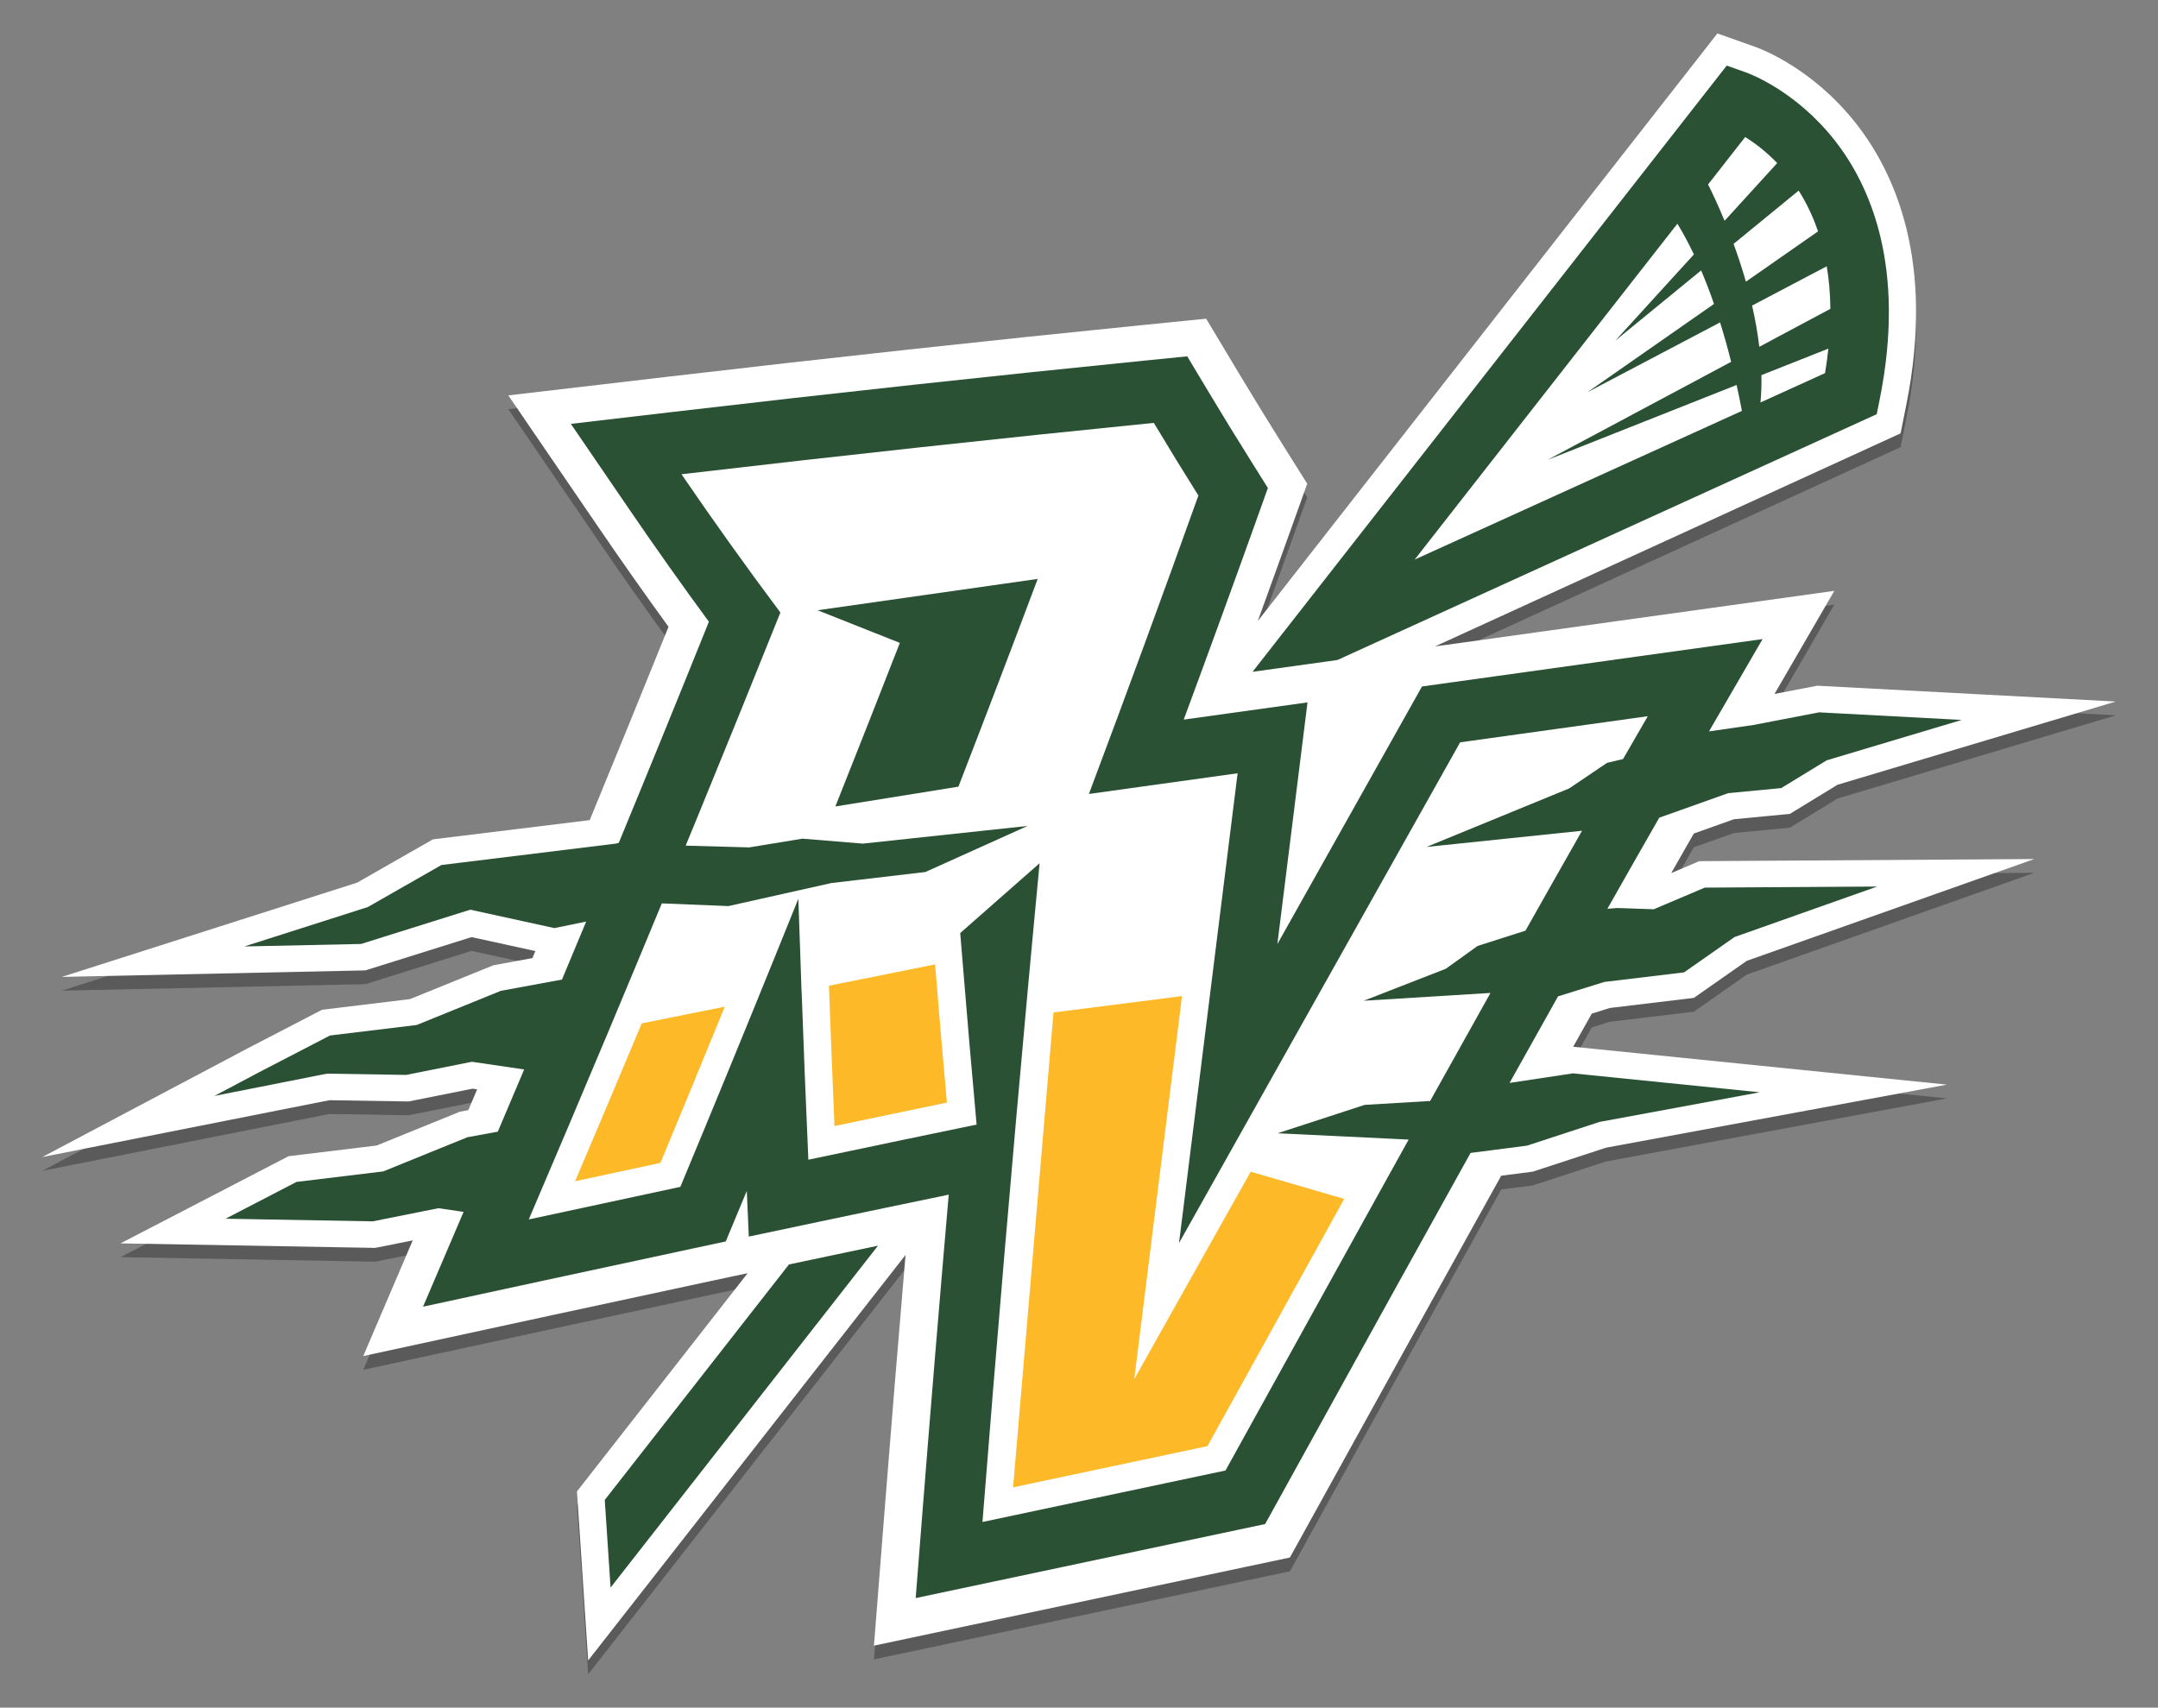 <svg xmlns="http://www.w3.org/2000/svg" xmlns:xlink="http://www.w3.org/1999/xlink" id="Layer_1_copy" x="0px" y="0px" width="382.761px" height="302.934px" viewBox="0 0 382.761 302.934" xml:space="preserve"><rect x="0" y="0" width="382.761" height="302.934" fill="#808080" stroke="none"/><path opacity="0.3" d="M282.333,182.255c-1.097,1.952-2.195,3.913-3.296,5.878l66.293,6.719l-60.473,11.188l-12.981,4.247 l-5.605,0.722c-9.322,16.764-18.37,33.146-26.261,47.425c-2.596,4.701-5.062,9.165-7.363,13.326l-3.86,6.982l-7.805,1.653 l-43.105,9.133l-22.864,4.846l1.833-23.302c1.196-15.178,2.455-30.535,3.77-46.005l-56.292,71.934l-1.986-29.989l30.275-38.709 l-2.579,0.545l-5.707,1.22c-8.92,1.908-17.866,3.831-26.84,5.776l-33.056,7.16l8.776-20.52l-6.667,1.333l-45.165-0.803 l29.813-15.468l15.604-1.888l14.78-6.006l1.499-0.275c0.524-1.231,1.04-2.457,1.561-3.687l-0.805-0.12l-11.349,2.27l-14.06-0.224 l-50.92,10.084l36.249-19.19l13.374-6.938l15.605-1.891l14.78-6.001l6.931-1.275c0.174-0.419,0.346-0.832,0.52-1.248l-11.318-2.476 l-18.832,5.905l-53.848,1.155l52.382-16.719l13.444-7.68l27.812-3.413c4.762-11.561,9.431-23.008,13.981-34.299 c-4.105-5.649-8.164-11.409-12.124-17.203L90.159,72.585l28.685-3.356c28.309-3.312,56.591-6.388,84.064-9.145l11.025-1.105 l5.696,9.503c2.562,4.271,5.156,8.505,7.719,12.586l4.51,7.184L229,96.237c-1.938,5.422-3.912,10.885-5.905,16.368L302.47,11.114 l2.141-2.736l6.799,2.41c1.011,0.36,10.118,3.799,17.798,13.568c6.878,8.752,14.009,24.51,8.917,49.88l-1.019,5.085l-82.586,37.799 l2.054-0.286l33.282-4.632l35.496-4.941l-10.607,18.287l7.586-1.46l52.935,2.809l-49.336,14.756l-8.465,5.174l-9.904,0.946 l-7.13,2.535c-1.318,2.3-2.652,4.64-4.006,7.015l4.972-2.112l59.424-0.376l-50.996,18.057l-9.394,6.575l-14.895,1.792 L282.333,182.255z"></path><g>	<path fill="#FFFFFF" d="M285.535,178.813l14.895-1.79l9.394-6.575l50.996-18.057l-59.424,0.377l-4.972,2.109  c1.354-2.375,2.688-4.714,4.006-7.013l7.13-2.537l9.904-0.944l8.465-5.175l49.336-14.756l-52.935-2.808l-7.586,1.458l10.607-18.287  l-35.496,4.941l-33.282,4.633l-2.054,0.287l82.586-37.799l1.019-5.085c5.092-25.371-2.039-41.128-8.917-49.881  c-7.68-9.769-16.787-13.207-17.798-13.567l-6.799-2.411l-2.141,2.736L223.095,110.16c1.993-5.483,3.967-10.947,5.905-16.368  l2.858-7.985l-4.51-7.184c-2.563-4.081-5.157-8.315-7.719-12.585l-5.696-9.504l-11.025,1.106  c-27.473,2.755-55.756,5.832-84.064,9.143L90.159,70.14l16.294,23.845c3.96,5.796,8.019,11.555,12.124,17.203  c-4.55,11.291-9.219,22.739-13.981,34.299l-27.812,3.413L63.34,156.58l-52.382,16.721l53.848-1.158l18.832-5.905l11.318,2.476  c-0.174,0.416-0.346,0.83-0.52,1.248l-6.931,1.275l-14.78,6.001l-15.605,1.891l-13.374,6.938l-36.249,19.19l50.92-10.084  l14.06,0.223l11.349-2.268l0.805,0.118c-0.521,1.229-1.037,2.455-1.561,3.687l-1.499,0.277l-14.78,6.004l-15.604,1.891  L21.373,220.57l45.165,0.802l6.667-1.333l-8.776,20.52l33.056-7.16c8.975-1.945,17.92-3.868,26.84-5.774l5.707-1.222l2.579-0.545  l-30.275,38.712l1.986,29.988l56.292-71.936c-1.315,15.472-2.574,30.829-3.77,46.008l-1.833,23.301l22.864-4.848l43.105-9.133  l7.805-1.653l3.86-6.98c2.302-4.162,4.768-8.625,7.363-13.325c7.891-14.281,16.938-30.663,26.261-47.426l5.605-0.723l12.981-4.248  l60.473-11.188l-66.293-6.719c1.101-1.965,2.199-3.926,3.296-5.878L285.535,178.813z"></path>	<path fill="#2B5134" d="M284.548,174.195l14.149-1.701l8.955-6.267l25.301-8.958l-30.585,0.192l-9.045,3.839l-6.439-0.225  l-1.781,0.137c3.137-5.545,6.214-10.947,9.195-16.156l12.235-4.356l9.404-0.896l8.063-4.926l23.956-7.166l-25.303-1.343  l-11.643,2.239l-7.889,1.139l9.503-16.377l-21.846,3.04l-33.283,4.634l-5.28,0.735l-2.609,4.649l-23.043,41.05l3.612-28.969  l1.734-13.906l-13.88,1.932l-8.075,1.123c4.472-12.09,8.862-24.13,13.105-35.989l1.823-5.101l-2.878-4.589  c-2.587-4.117-5.206-8.388-7.788-12.697l-3.64-6.07l-7.042,0.706c-27.436,2.751-55.685,5.824-83.961,9.132l-18.323,2.144  l10.409,15.231c4.584,6.71,9.304,13.372,14.075,19.87c-5.184,12.89-10.522,25.989-15.985,39.233l-0.541,0.129l-30.916,3.795  l-13.052,7.456l-21.908,6.991l20.703-0.442l19.384-6.079l14.916,3.263l5.633-1.157c-1.423,3.423-2.851,6.851-4.292,10.291  l-10.85,1.998l-14.916,6.058l-15.384,1.865l-12.584,6.527l-7.925,4.195l19.971-3.954l14.057,0.223l11.655-2.33l9.27,1.361  c-1.551,3.674-3.107,7.35-4.674,11.035l-5.405,0.994l-14.916,6.059l-15.383,1.862l-12.584,6.53l26.104,0.464l11.653-2.33  l4.459,0.654l-7.193,16.818l21.115-4.572c8.979-1.945,17.932-3.869,26.857-5.778l5.719-1.224l2.247-5.398  c0.496-1.192,0.988-2.379,1.483-3.565l0.36,8.1l12.865-2.718c7.556-1.595,15.076-3.156,22.594-4.72  c-1.667,19.27-3.25,38.388-4.733,57.228l-1.128,14.339l14.072-2.981l43.105-9.134l4.803-1.018l2.376-4.296  c2.299-4.161,4.767-8.623,7.359-13.323c8.015-14.505,17.224-31.176,26.703-48.218l10.003-1.29l12.858-4.207l28.437-5.26  l-33.138-3.359l-11.241,1.695c2.869-5.139,5.744-10.272,8.598-15.354L284.548,174.195z"></path>	<path fill="#2B5134" d="M237.218,117.083l95.654-43.606l0.53-2.632c4.726-23.569-1.735-38-7.987-45.953  c-6.96-8.858-15.27-11.877-15.619-12.004l-3.525-1.254l-84.109,107.543L237.218,117.083z"></path>	<path fill="#2B5134" d="M139.935,224.311l-32.67,41.771l1.031,15.551l47.434-60.653c-2.942,0.619-5.855,1.232-8.745,1.841  L139.935,224.311z"></path>	<g>		<path fill="#FFFFFF" d="M312.259,71.393l11.446-5.203c0.251-1.5,0.44-2.943,0.59-4.347l-11.877,4.706   C312.456,68.174,312.399,69.791,312.259,71.393z"></path>		<path fill="#FFFFFF" d="M315.218,28.932c-2.044-2.133-4.076-3.627-5.682-4.619l-6.579,8.412c0.635,1.26,1.714,3.507,2.929,6.443   L315.218,28.932z"></path>		<path fill="#FFFFFF" d="M324.008,47.235l-13.244,6.972c0.547,2.374,0.987,4.831,1.28,7.313l12.608-6.734   C324.625,52.056,324.396,49.545,324.008,47.235z"></path>		<path fill="#FFFFFF" d="M274.486,81.581l32.564-17.393c-0.563-2.241-1.213-4.597-1.963-6.994l-23.536,12.39l22.458-15.666   c-0.689-1.994-1.446-3.99-2.283-5.947l-15.232,12.469l13.951-15.305c-0.898-1.89-1.873-3.725-2.928-5.453l-46.6,59.586   L308.96,72.89c-0.264-1.4-0.574-2.943-0.938-4.598L274.486,81.581z"></path>		<path fill="#FFFFFF" d="M319.029,33.811l-11.546,9.451c0.754,2.063,1.502,4.321,2.184,6.708l12.794-8.923   C321.515,38.26,320.33,35.864,319.029,33.811z"></path>	</g>	<path fill="#FFFFFF" d="M253.015,150.245l25.307-10.382l6.716-4.535l2.843-0.681c1.487-2.588,2.956-5.132,4.381-7.592  l-33.281,4.632l-39.509,70.384l-10.351,18.439l6.166-49.458l4.225-33.875l-26.374,3.67c6.729-17.926,13.21-35.585,19.419-52.939  c-2.67-4.254-5.308-8.557-7.906-12.891c-27.604,2.768-55.527,5.807-83.777,9.113c5.704,8.345,11.548,16.523,17.54,24.531  c-2.188,5.468-4.407,10.967-6.643,16.483c-0.553,1.366-1.109,2.736-1.666,4.105c-1.992,4.904-3.997,9.822-6.023,14.765  c-0.253,0.616-0.502,1.229-0.755,1.846c-0.566,1.378-1.145,2.772-1.714,4.153l11.278,0.313l9.43-1.55l10.722,0.879l29.221-3.135  l-18.136,8.173l-16.667,1.956l-18.264,4.088l-11.812-0.48c-3.085,7.447-6.196,14.924-9.356,22.454  c-4.666,11.118-9.406,22.314-14.24,33.615c8.99-1.946,17.951-3.873,26.886-5.783c5.82-13.985,11.5-27.818,17.049-41.51  c1.301-3.208,2.595-6.403,3.877-9.59c0.177,5.48,0.369,10.945,0.567,16.397h0.012c0.365,10,0.754,19.975,1.196,29.891  c9.981-2.107,19.929-4.184,29.843-6.234c-0.891-9.74-1.727-19.547-2.528-29.392h0.001c-0.124-1.53-0.258-3.052-0.38-4.583  c4.746-4.185,9.427-8.303,14.08-12.389c-0.695,7.378-1.397,14.766-2.069,22.119c-2.911,31.832-5.6,63.418-8.066,94.745  l43.107-9.136l28.307-51.174c1.382-2.493,2.778-5.007,4.178-7.527l-23.253-1.12l15.452-5.038l11.612-0.69  c3.557-6.386,7.139-12.803,10.702-19.165l-22.483,1.384l14.558-5.669l5.647-4.057l8.482-2.704  c3.406-6.044,6.762-11.979,10.032-17.725L253.015,150.245z M169.995,139.551c-7.255,1.155-14.533,2.324-21.828,3.512  c3.882-9.749,7.694-19.42,11.438-29.016l-14.595-5.79l39.048-5.561C179.49,114.852,174.802,127.137,169.995,139.551z"></path>	<path fill="#FDB927" d="M147.029,174.867c0.303,8.34,0.629,16.659,0.983,24.887c6.448-1.354,13.039-2.732,19.937-4.163  c-0.724-8.068-1.427-16.277-2.098-24.509L147.029,174.867z"></path>	<path fill="#FDB927" d="M102.002,209.548c5.053-1.091,10.1-2.174,15.137-3.253c3.861-9.287,7.669-18.544,11.415-27.711  l-14.73,2.961C109.935,190.832,105.996,200.166,102.002,209.548z"></path>	<polygon fill="#FDB927" points="213.387,222.907 201.178,244.661 204.264,219.907 209.65,176.705 186.864,179.608 179.692,263.847   214.163,256.539 238.42,212.681 221.836,207.856  "></polygon></g></svg>